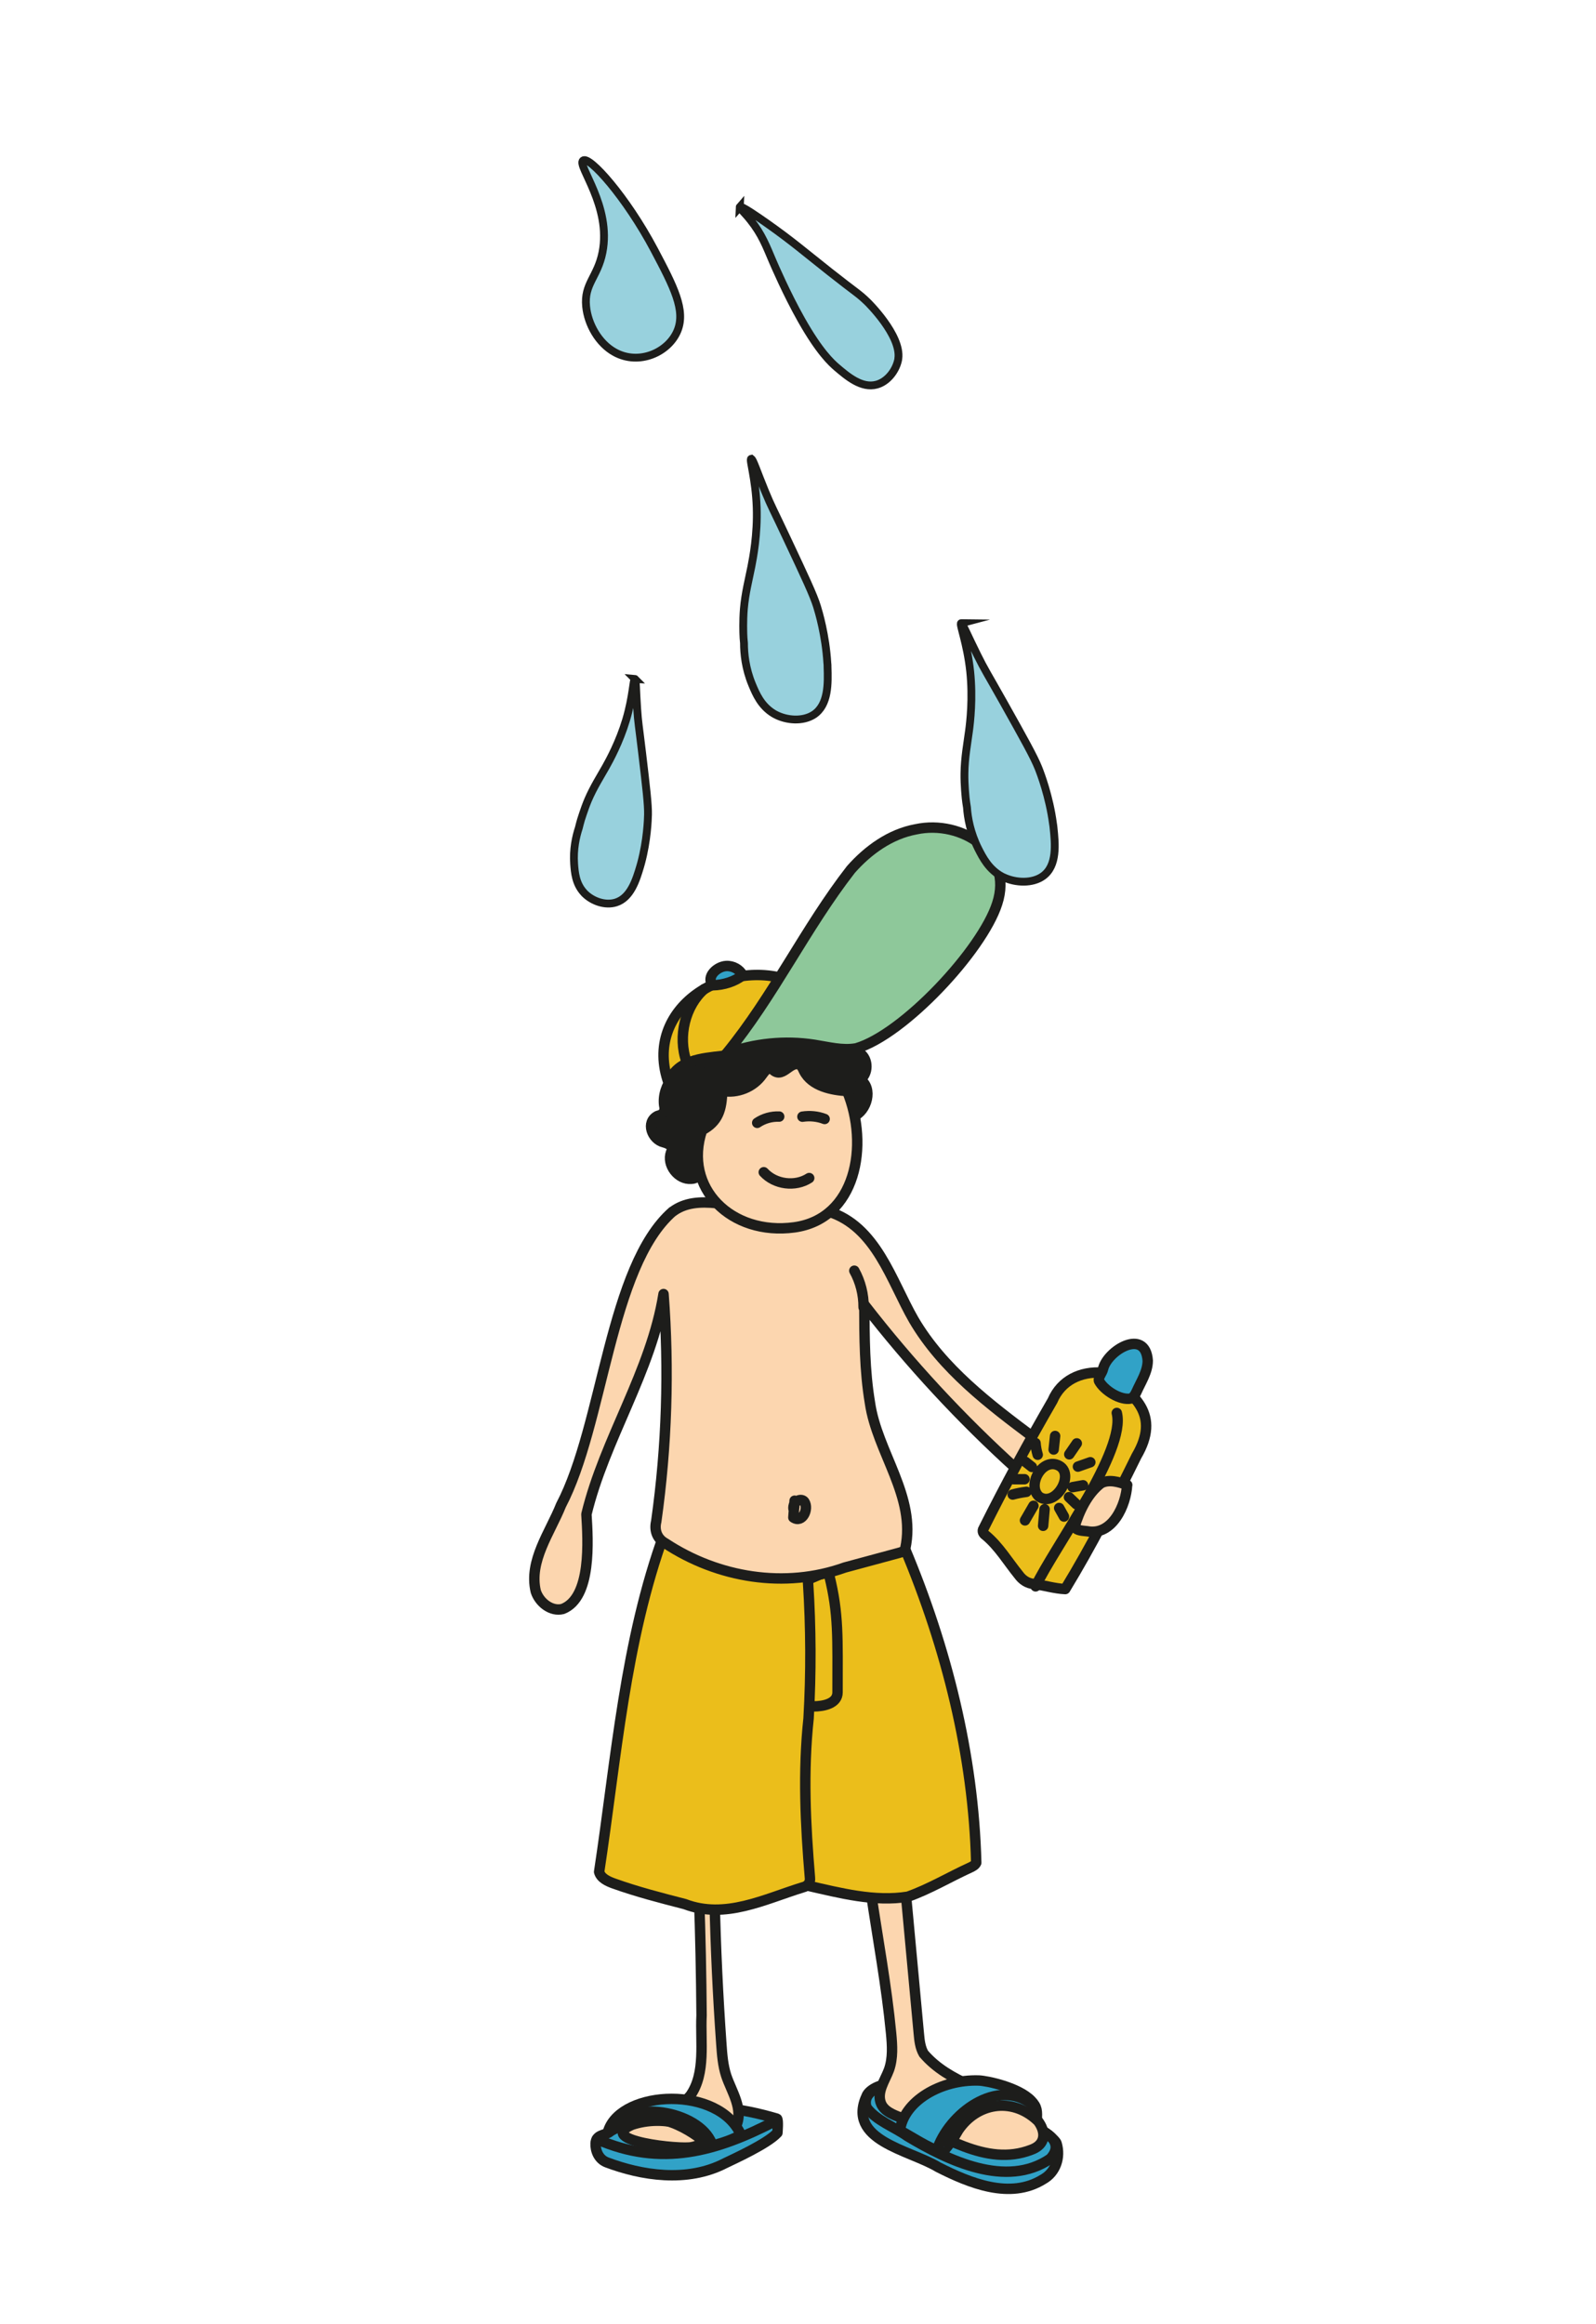 <svg xmlns="http://www.w3.org/2000/svg" xmlns:xlink="http://www.w3.org/1999/xlink" id="Laag_1" data-name="Laag 1" viewBox="0 0 153.17 223"><defs><style>      .cls-1 {        stroke-linecap: round;        stroke-linejoin: round;      }      .cls-1, .cls-2 {        fill: none;      }      .cls-1, .cls-3 {        stroke: #1d1d1b;      }      .cls-4 {        clip-path: url(#clippath);      }      .cls-2, .cls-5, .cls-6, .cls-7, .cls-8, .cls-9 {        stroke-width: 0px;      }      .cls-3 {        fill: #98d1dd;        stroke-miterlimit: 10;        stroke-width: .75px;      }      .cls-5 {        fill: #1d1d1b;      }      .cls-6 {        fill: #8ec89a;      }      .cls-7 {        fill: #31a2c7;      }      .cls-8 {        fill: #ebbe1b;      }      .cls-9 {        fill: #fcd6af;      }    </style><clipPath id="clippath"><rect class="cls-2" x="50.78" y="7.16" width="59.87" height="203.4"></rect></clipPath></defs><g class="cls-4"><path class="cls-5" d="m82.57,101.1c.78.58.77,1.93-.02,2.5,1.27.83.64,3.01-.61,3.51-.36,0-.42-.51-.5-.86-.56-2.16-4.29-1.11-5.03-3.12-1.35.56-3,.69-4.15,1.62-.16.19-.28.42-.5.54-.32.16-.7,0-1.05.07-.71.14-.88,1.04-1.21,1.68-.46.89-1.44,1.44-1.83,2.36-.4.93-.1,2.04-.42,3-.11.42-.46.71-.9.72-1.27.11-2.39-1.35-1.95-2.54.31-.53-.19-.83-.7-.96-1.13-.27-1.77-1.95-.58-2.54.56-.12.76-.46.62-1.02-.24-1.91,1.34-3.86,3.27-4.03.44-.04.91,0,1.28-.23.44-.27.63-.83,1.08-1.09.44-.26.99-.15,1.5-.22,2.03-.68,3.93-2.01,6.2-1.74.52.02,1.09.11,1.45.5.22.23.33.54.58.74,1.21.77,2.78-.88,3.47,1.13"></path><path class="cls-1" d="m82.57,101.1c.78.58.77,1.93-.02,2.5,1.27.83.64,3.01-.61,3.51-.36,0-.42-.51-.5-.86-.56-2.16-4.29-1.11-5.03-3.12-1.35.56-3,.69-4.15,1.62-.16.19-.28.42-.5.54-.32.16-.7,0-1.05.07-.71.14-.88,1.04-1.21,1.68-.46.89-1.44,1.44-1.83,2.36-.4.93-.1,2.04-.42,3-.11.42-.46.71-.9.72-1.27.11-2.39-1.35-1.95-2.54.31-.53-.19-.83-.7-.96-1.13-.27-1.77-1.95-.58-2.54.56-.12.76-.46.62-1.02-.24-1.91,1.34-3.86,3.27-4.03.44-.04.91,0,1.28-.23.44-.27.63-.83,1.08-1.09.44-.26.99-.15,1.5-.22,2.03-.68,3.93-2.01,6.2-1.74.52.02,1.09.11,1.45.5.22.23.33.54.58.74,1.21.77,2.78-.88,3.47,1.13Z"></path><path class="cls-7" d="m83.21,201.04c-2.08,4.36,4.07,5.25,6.84,6.93,3.02,1.53,6.9,3.13,10.06,1.16,1.22-.68,1.68-2.11,1.3-3.41-.04-.34-1.53-1.51-1.87-1.49-2.7.16-4.14.9-6.68-.11-2.51-.86-4.94-2.96-7.35-4.08-.38-.18-1.87.24-2.3,1"></path><path class="cls-1" d="m83.21,201.04c-2.08,4.36,4.07,5.25,6.84,6.93,3.02,1.53,6.9,3.13,10.06,1.16,1.22-.68,1.68-2.11,1.3-3.41-.04-.34-1.53-1.51-1.87-1.49-2.7.16-4.14.9-6.68-.11-2.51-.86-4.94-2.96-7.35-4.08-.38-.18-1.87.24-2.3,1Z"></path><path class="cls-1" d="m85.77,199.94c-1.24.06-3.11.83-2.6,2.31.93,1.26,2.65,1.84,3.93,2.75,3.88,2.32,9.47,5.04,13.69,2.16,1.05-1.1.42-2.12-.78-2.66-3.41-1.52-7.33-2.62-10.83-3.93-1.22-.46-2.52-.75-3.41-.62Z"></path><path class="cls-7" d="m58.46,204.62c-.48.3-1.26.23-1.3,1.07-.03.65.26,1.51,1.09,1.82,3.26,1.23,7.66,1.98,11.35.07.78-.38,4.04-1.85,5.01-2.91,0,0,.11-1.31-.05-1.36-3.32-.98-7.63-1.75-11.04-.15-1.77.62-3.87.55-5.07,1.46"></path><path class="cls-1" d="m58.46,204.62c-.48.3-1.26.23-1.3,1.07-.03.65.26,1.51,1.09,1.82,3.26,1.23,7.66,1.98,11.35.07.78-.38,4.04-1.85,5.01-2.91,0,0,.11-1.31-.05-1.36-3.32-.98-7.63-1.75-11.04-.15-1.77.62-3.87.55-5.07,1.46Z"></path><path class="cls-9" d="m86.82,180.5c.45,4.88.91,9.77,1.36,14.65.06.66.13,1.35.47,1.93,2.39,2.8,6.34,3.56,9.47,5.33,1.67.59,3.12,3.07.84,3.89-4.37,1.68-8.58-1.49-12.5-3.08-.73-.29-1.54-.59-1.88-1.3-.51-1.14.36-2.27.74-3.31.39-1.11.31-2.32.2-3.49-.44-4.58-1.29-9.12-1.96-13.68-.06-.22.06-.41.3-.41,1.04-.16,2.08-.31,2.96-.52"></path><path class="cls-1" d="m86.82,180.5c.45,4.88.91,9.77,1.36,14.65.06.66.13,1.35.47,1.93,2.39,2.8,6.34,3.56,9.47,5.33,1.67.59,3.12,3.07.84,3.89-4.37,1.68-8.58-1.49-12.5-3.08-.73-.29-1.54-.59-1.88-1.3-.51-1.14.36-2.27.74-3.31.39-1.11.31-2.32.2-3.49-.44-4.58-1.29-9.12-1.96-13.68-.06-.22.06-.41.3-.41,1.04-.16,2.08-.31,2.96-.52Z"></path><path class="cls-9" d="m60.65,203.9c-3.55,1.55,4.76,2.41,5.76,2.14,1.85-.34.23-1.82-.78-2.09-1.65-.62-3.54-.54-4.98-.05"></path><path class="cls-1" d="m60.65,203.9c-3.55,1.55,4.76,2.41,5.76,2.14,1.85-.34.23-1.82-.78-2.09-1.65-.62-3.54-.54-4.98-.05Z"></path><path class="cls-1" d="m57.28,205.28c6.19,2.71,11.49,1.19,17.2-1.78"></path><path class="cls-9" d="m70.62,204.07c.79-1.66-.42-3.36-.93-4.9-.31-.96-.39-1.99-.46-3-.33-4.63-.55-9.28-.65-13.92-.02-.64-1.07-.29-1.5-.45.14,3.86.22,7.73.25,11.6-.13,2.52.43,5.53-1.07,7.68-.3.37-.7.67-.87,1.12,1.35.17,2.47,1.11,3.49,2.05.58.66,1.76.89,1.75-.18"></path><path class="cls-1" d="m70.62,204.07c.79-1.66-.42-3.36-.93-4.9-.31-.96-.39-1.99-.46-3-.33-4.63-.55-9.28-.65-13.92-.02-.64-1.07-.29-1.5-.45.14,3.86.22,7.73.25,11.6-.13,2.52.43,5.53-1.07,7.68-.3.37-.7.67-.87,1.12,1.35.17,2.47,1.11,3.49,2.05.58.66,1.76.89,1.75-.18Z"></path><path class="cls-8" d="m86.83,148.57c4,9.52,6.6,19.84,6.86,30.18-.1.23-.34.35-.57.46-2,.91-3.92,2.07-5.99,2.8-3.19.52-6.5-.35-9.62-1.06.08-9.63-2.42-19.5-.76-28.98,3.14-1.58,6.79-2.52,10.07-3.41"></path><path class="cls-1" d="m86.83,148.57c4,9.52,6.6,19.84,6.86,30.18-.1.23-.34.35-.57.46-2,.91-3.92,2.07-5.99,2.8-3.19.52-6.5-.35-9.62-1.06.08-9.63-2.42-19.5-.76-28.98,3.14-1.58,6.79-2.52,10.07-3.41Z"></path><path class="cls-8" d="m63.78,147.08c-3.82,10.45-4.63,21.67-6.28,32.55.16.6.82.9,1.4,1.11,2.23.8,4.53,1.39,6.82,1.98,3.88,1.48,7.64-.47,11.33-1.61.45-.1.74-.44.68-.92-.43-5.1-.68-10.17-.13-15.29.25-4.35.23-8.71-.05-13.05-.02-.27-.06-.59-.29-.74-1.11-.14-2.32.19-3.45-.14-3.3-.76-7.24-2.42-10.01-3.9"></path><path class="cls-1" d="m63.78,147.08c-3.82,10.45-4.63,21.67-6.28,32.55.16.6.82.9,1.4,1.11,2.23.8,4.53,1.39,6.82,1.98,3.88,1.48,7.64-.47,11.33-1.61.45-.1.74-.44.68-.92-.43-5.1-.68-10.17-.13-15.29.25-4.35.23-8.71-.05-13.05-.02-.27-.06-.59-.29-.74-1.11-.14-2.32.19-3.45-.14-3.3-.76-7.24-2.42-10.01-3.9Z"></path><path class="cls-9" d="m64.54,116.27c-6.04,5.3-6.64,20.43-10.7,28.17-1.04,2.61-3.12,5.36-2.42,8.28.35,1.07,1.49,1.96,2.58,1.68,2.8-1.08,2.43-6.6,2.28-9.09,1.74-7.21,6.22-13.71,7.4-21.13.55,7.27.32,14.6-.7,21.82-.21.85.08,1.66.87,2.09,5.05,3.33,11.48,4.39,17.23,2.33,1.69-.46,3.38-.91,5.07-1.37.29-.08.67-.16.73-.45,1.08-4.98-2.71-9.25-3.39-13.98-.52-3.11-.53-6.27-.54-9.42,4.4,5.68,9.3,10.97,14.63,15.79.69-.91,1.28-1.91,1.73-2.96-4.37-3.27-8.86-6.67-11.62-11.38-2.16-3.76-3.59-8.96-8.19-10.39-1.92-.56-3.97-.18-5.97-.22-3.05-.06-6.61-1.58-9,.25"></path><path class="cls-1" d="m64.54,116.27c-6.04,5.3-6.64,20.43-10.7,28.17-1.04,2.61-3.12,5.36-2.42,8.28.35,1.07,1.49,1.96,2.58,1.68,2.8-1.08,2.43-6.6,2.28-9.09,1.74-7.21,6.22-13.71,7.4-21.13.55,7.27.32,14.6-.7,21.82-.21.85.08,1.66.87,2.09,5.05,3.33,11.48,4.39,17.23,2.33,1.69-.46,3.38-.91,5.07-1.37.29-.08.67-.16.73-.45,1.08-4.98-2.71-9.25-3.39-13.98-.52-3.11-.53-6.27-.54-9.42,4.4,5.68,9.3,10.97,14.63,15.79.69-.91,1.28-1.91,1.73-2.96-4.37-3.27-8.86-6.67-11.62-11.38-2.16-3.76-3.59-8.96-8.19-10.39-1.92-.56-3.97-.18-5.97-.22-3.05-.06-6.61-1.58-9,.25Z"></path><path class="cls-8" d="m76.17,94.21c-6.46-2.5-14.57,2.56-12,9.72.74-2.21,3.17-2.37,5.16-2.6,2.01-.41,3.75-1.8,5.79-2.06.85-.11,1.85-.08,2.37-.76.85-1.35-.06-3.88-1.31-4.3"></path><path class="cls-1" d="m76.17,94.21c-6.46-2.5-14.57,2.56-12,9.72.74-2.21,3.17-2.37,5.16-2.6,2.01-.41,3.75-1.8,5.79-2.06.85-.11,1.85-.08,2.37-.76.85-1.35-.06-3.88-1.31-4.3Z"></path><path class="cls-1" d="m65.88,101.86c-.85-2.39-.12-5.35,1.7-6.94"></path><path class="cls-7" d="m71.28,93.59c-.28-.56-.94-.93-1.59-.89-.87.05-1.95,1.01-1.3,1.85,1.08-.02,2.14-.37,2.89-.96"></path><path class="cls-1" d="m71.28,93.59c-.28-.56-.94-.93-1.59-.89-.87.05-1.95,1.01-1.3,1.85,1.08-.02,2.14-.37,2.89-.96Z"></path><path class="cls-9" d="m81.29,104.68c2.17,5.26.85,12.29-5.06,13.1-6.04.82-10.71-3.78-8.85-9.33,1.54-.81,1.89-1.97,1.93-3.77,1.44.28,3.01-.36,3.84-1.56.23-.32.55-.74.91-.58,1.02,1.17,1.72-.83,2.71-.36.19.13.28.36.38.57.76,1.52,2.74,1.86,4.13,1.95"></path><path class="cls-1" d="m81.29,104.68c2.17,5.26.85,12.29-5.06,13.1-6.04.82-10.71-3.78-8.85-9.33,1.54-.81,1.89-1.97,1.93-3.77,1.44.28,3.01-.36,3.84-1.56.23-.32.55-.74.91-.58,1.02,1.17,1.72-.83,2.71-.36.19.13.28.36.38.57.76,1.52,2.74,1.86,4.13,1.95Z"></path><path class="cls-1" d="m81.99,121.94c.59,1.06.9,2.29.89,3.51m-9.58-12.96c1.08,1.18,3.02,1.43,4.36.56m-.65-5.89c.71-.11,1.46-.04,2.13.22m-6.47.37c.62-.42,1.37-.63,2.11-.6"></path><path class="cls-8" d="m105.78,131.72c-2.07-.13-3.93.73-4.77,2.69-2.33,4.03-4.54,8.12-6.62,12.28-.16.24-.02.49.2.64,1.28,1.06,2.14,2.53,3.19,3.82.35.48.84.8,1.43.85,1,.13,2.03.45,3.02.49,2.5-4.11,4.71-8.43,6.84-12.76,2.33-3.96-.11-5.98-3.29-8.02"></path><path class="cls-1" d="m105.78,131.72c-2.07-.13-3.93.73-4.77,2.69-2.33,4.03-4.54,8.12-6.62,12.28-.16.24-.02.49.2.64,1.28,1.06,2.14,2.53,3.19,3.82.35.48.84.8,1.43.85,1,.13,2.03.45,3.02.49,2.5-4.11,4.71-8.43,6.84-12.76,2.33-3.96-.11-5.98-3.29-8.02Z"></path><path class="cls-1" d="m78.06,163.75c.99,0,2.32-.27,2.32-1.35,0-5.24.12-7.52-.8-11.23m-3.32-7.16c-.04.54-.08,1.08-.12,1.61.87.59,1.5-.82,1.06-1.5-.25-.36-.88-.12-1.01.29-.13.41.05.86.07-.4Zm20.93-.59c.43-.12.87-.2,1.32-.26m-1.22-1.21c.34,0,.69,0,1.03,0m1.06-3.47c.03.38.1.76.21,1.12m-1.18.68c.21.16.42.33.62.49m2.23-2.97c-.05.44-.09.87-.14,1.3m2.33,1.64c.4-.14.79-.28,1.19-.42m-1.7,2.39c.33-.06.67-.12,1-.18m-2.29,2.18c.15.27.31.55.46.82m.48-1.86c.24.23.48.46.71.68m-3.05.48c-.05.53-.09,1.06-.14,1.59m-.93-1.92c-.27.47-.54.94-.81,1.4m4.25-6.34c.24-.35.48-.7.72-1.05m-2.01,2.02c-1.5-.38-2.75,2.12-1.58,3.11,1.65,1.1,3.66-2.54,1.58-3.11Zm-1.94,11.7c1.81-3.78,8.69-13.02,7.79-16.64"></path><path class="cls-7" d="m58.39,204.43c1.33-3.87,10.59-4.32,12.71.42-.14.13-1.23.7-2.94,1.09-.12.03-3.21-3.15-6.78-2.63-1.12.16-2.69,1.11-2.99,1.12"></path><path class="cls-1" d="m58.39,204.43c1.33-3.87,10.59-4.32,12.71.42-.14.13-1.23.7-2.94,1.09-.12.03-3.21-3.15-6.78-2.63-1.12.16-2.69,1.11-2.99,1.12Z"></path><path class="cls-1" d="m58.44,204.5c1.82-3.17,8.64-1.96,9.87,1.19"></path><path class="cls-7" d="m86.37,204.45c1.11.58,2.75,1.71,4.06,2.08.04.01.81-.81,1.55-2.13,1.76-2.59,5.09-3.19,7.52-.97.04-.84.06-1.23-.55-1.86-1.23-1.26-4.2-1.89-5.01-1.92-3.64-.12-7.21,1.98-7.57,4.8"></path><path class="cls-1" d="m86.37,204.45c1.11.58,2.75,1.71,4.06,2.08.04.01.81-.81,1.55-2.13,1.76-2.59,5.09-3.19,7.52-.97.04-.84.06-1.23-.55-1.86-1.23-1.26-4.2-1.89-5.01-1.92-3.64-.12-7.21,1.98-7.57,4.8Z"></path><path class="cls-1" d="m90,206.08c1.39-3.63,6.15-6.84,9.36-3.88"></path><path class="cls-6" d="m69.7,101.11c2.68-.99,5.62-1.29,8.45-.85,1.34.21,2.7.58,4.03.34,4.52-1.32,12.08-9.4,13.52-13.89,1.6-4.86-3.42-8.07-7.79-7.13-2.46.45-4.6,1.99-6.25,3.86-4.36,5.6-7.42,12.15-11.95,17.67"></path><path class="cls-1" d="m69.7,101.11c2.68-.99,5.62-1.29,8.45-.85,1.34.21,2.7.58,4.03.34,4.52-1.32,12.08-9.4,13.52-13.89,1.6-4.86-3.42-8.07-7.79-7.13-2.46.45-4.6,1.99-6.25,3.86-4.36,5.6-7.42,12.15-11.95,17.67Z"></path><path class="cls-7" d="m105.86,131.37c-.09.4-.47.74-.39,1.14.47.9,2.06,1.92,3.08,1.69.26-.12.41-.4.53-.66.42-.95,1.06-1.89,1.07-2.96-.22-3.18-3.88-.99-4.29.79"></path><path class="cls-1" d="m105.86,131.37c-.09.4-.47.74-.39,1.14.47.9,2.06,1.92,3.08,1.69.26-.12.41-.4.53-.66.42-.95,1.06-1.89,1.07-2.96-.22-3.18-3.88-.99-4.29.79Z"></path><path class="cls-9" d="m108.18,142.5c-.81-.29-1.74-.57-2.51-.17-1.29.97-2.11,2.71-2.55,4.21.25.36.8.35,1.2.4,2.45.49,3.76-2.56,3.85-4.44"></path><path class="cls-1" d="m108.18,142.5c-.81-.29-1.74-.57-2.51-.17-1.29.97-2.11,2.71-2.55,4.21.25.36.8.35,1.2.4,2.45.49,3.76-2.56,3.85-4.44Z"></path></g><path class="cls-3" d="m55.95,15.41c-.58.48,2.75,4.37,1.87,8.81-.47,2.37-1.78,3.01-1.57,5.18.17,1.74,1.22,3.56,2.74,4.4,2.34,1.3,5.18.01,6.03-2.07.8-1.96-.35-4.21-2.23-7.76-2.68-5.06-6.24-9.05-6.83-8.57Z"></path><path class="cls-3" d="m71,19.85c.13-.15,1.79,1.01,2.6,1.58,2.37,1.67,3.58,2.72,5.98,4.62,2.71,2.14,2.77,2.06,3.67,2.93,0,0,3.28,3.2,2.96,5.45,0,.05-.02.1-.02.13-.22,1.02-1.02,2.07-2.06,2.35-1.43.39-2.81-.79-3.82-1.65-.49-.42-1.65-1.46-3.4-4.56-1.43-2.53-2.62-5.32-2.76-5.64-.59-1.38-1.02-2.56-2.13-3.95-.52-.66-1.1-1.18-1.02-1.27Z"></path><path class="cls-3" d="m60.93,65.15c-.16-.01-.17,1.68-.84,3.93-.64,2.14-1.6,3.89-1.96,4.53-.53.94-1.17,1.94-1.69,3.15-.4.95-.68,1.93-.7,1.97-.06.21-.12.43-.19.72-.27.82-.55,2.03-.45,3.45.06.81.14,1.88.92,2.74.02.02.05.06.09.1.74.74,1.97,1.19,3.01.86,1.41-.45,1.94-2.18,2.32-3.46.04-.12.06-.2.09-.32.59-2.2.65-4.2.66-4.65.02-.96-.17-2.6-.56-5.88-.32-2.69-.39-2.92-.48-4.29-.12-1.72-.1-2.85-.23-2.86Z"></path><path class="cls-3" d="m92.24,59.8c-.19.05.58,1.91.87,4.63.27,2.59,0,4.86-.11,5.69-.16,1.23-.42,2.56-.44,4.07-.02,1.19.12,2.37.12,2.42.03.25.06.52.12.86.07,1.01.32,2.44,1.08,3.96.44.87,1.03,2.02,2.29,2.69.03.02.08.04.15.07,1.17.55,2.77.61,3.78-.12,1.38-1,1.17-3.09,1.01-4.63-.01-.14-.03-.24-.05-.38-.35-2.64-1.2-4.86-1.4-5.36-.42-1.06-1.39-2.8-3.34-6.28-1.6-2.85-1.79-3.08-2.52-4.55-.93-1.86-1.42-3.1-1.58-3.07Z"></path><path class="cls-3" d="m72.09,44.03c-.19.04.44,1.93.53,4.66.09,2.6-.35,4.85-.51,5.68-.24,1.22-.59,2.54-.72,4.05-.1,1.19-.05,2.37-.05,2.42,0,.25.03.52.06.86,0,1.01.14,2.45.78,3.99.37.89.86,2.05,2.06,2.78.03.02.08.05.14.08,1.11.6,2.67.71,3.72.03,1.43-.94,1.37-3.04,1.32-4.59,0-.14,0-.24-.02-.38-.16-2.65-.83-4.9-.99-5.41-.33-1.08-1.16-2.85-2.83-6.4-1.36-2.91-1.54-3.15-2.15-4.64-.78-1.89-1.18-3.16-1.33-3.12Z"></path></svg>